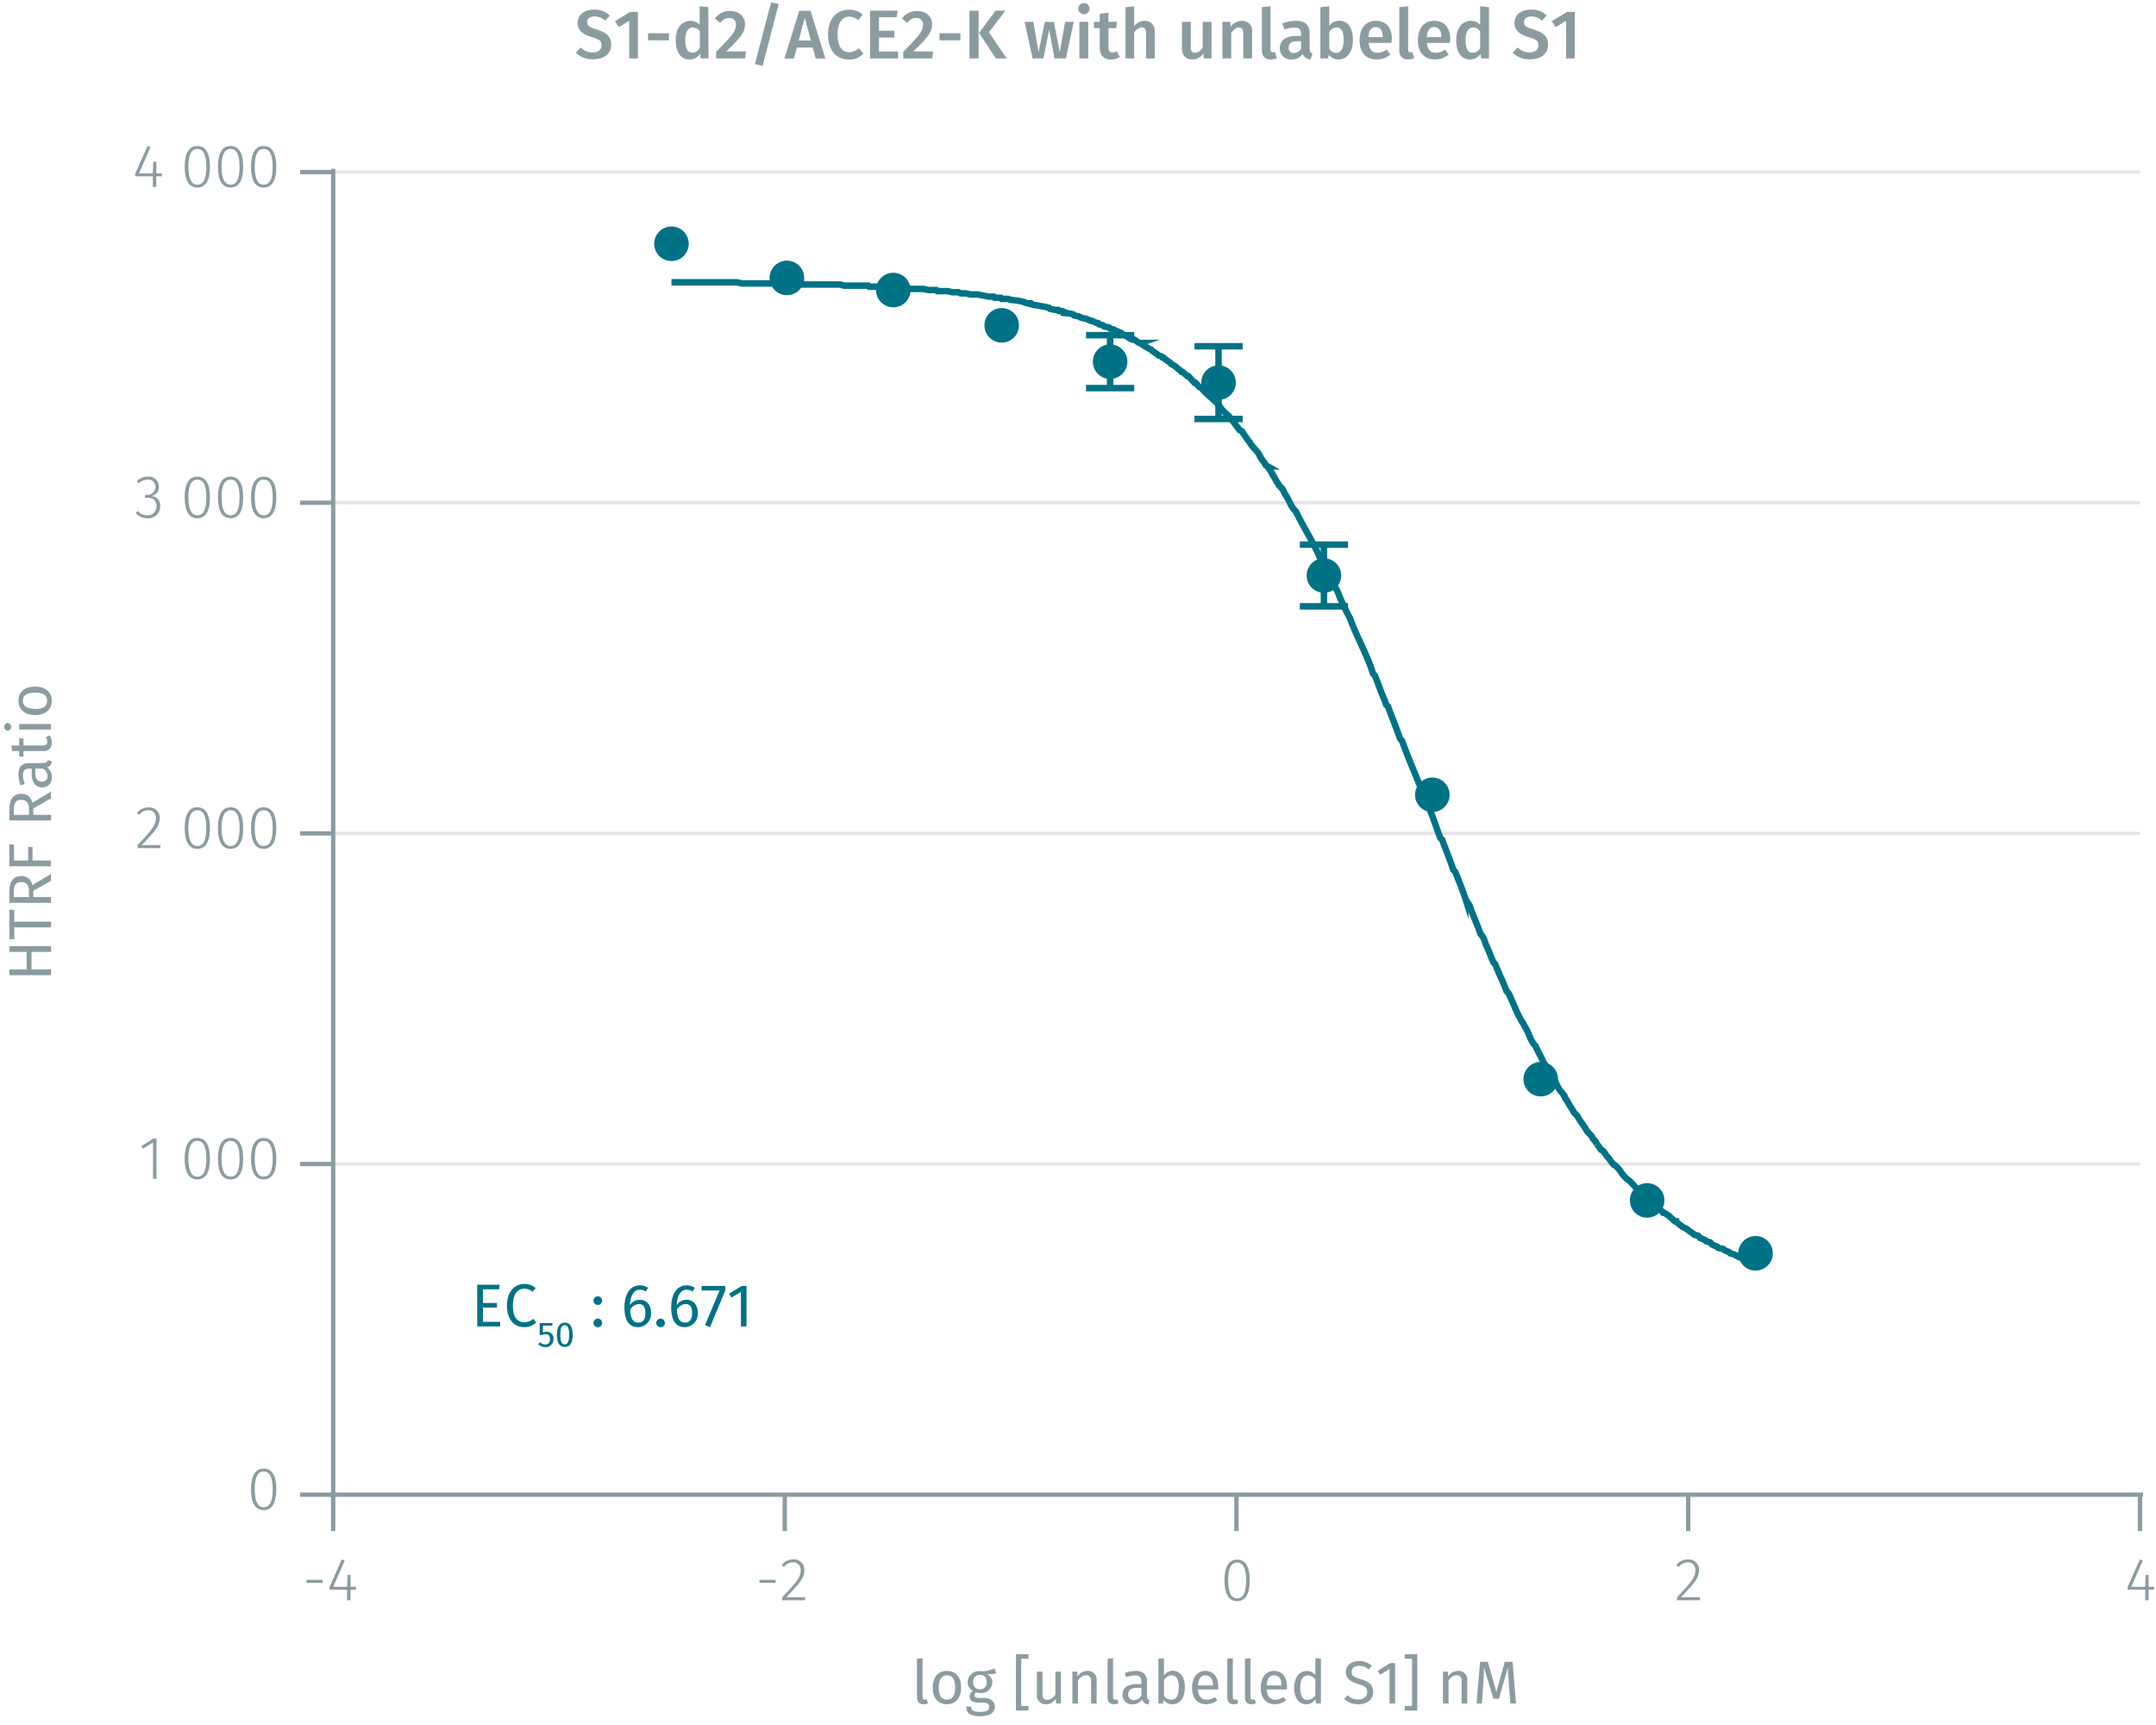 <svg id="Calque_1" data-name="Calque 1" xmlns="http://www.w3.org/2000/svg" xmlns:xlink="http://www.w3.org/1999/xlink" viewBox="0 0 499.36 399.41"><defs><symbol id="_1-deep-blue-circle" data-name="1-deep-blue-circle" viewBox="0 0 8 8"><path d="M8,4A4,4,0,0,1,4,8,4,4,0,1,1,8,4" fill="#007286" fill-rule="evenodd"/></symbol></defs><line x1="77.17" y1="269.57" x2="495.65" y2="269.57" fill="none" stroke="#e5e5e5" stroke-miterlimit="10" stroke-width="0.75"/><line x1="77.17" y1="193" x2="495.65" y2="193" fill="none" stroke="#e5e5e5" stroke-miterlimit="10" stroke-width="0.75"/><line x1="77.17" y1="116.43" x2="495.65" y2="116.43" fill="none" stroke="#e5e5e5" stroke-miterlimit="10" stroke-width="0.75"/><line x1="77.17" y1="39.86" x2="495.65" y2="39.86" fill="none" stroke="#e5e5e5" stroke-miterlimit="10" stroke-width="0.75"/><path d="M74.73,365.87v.7H71v-.7Z" fill="#8b9ca0"/><path d="M81.19,368.15v2.45h-.8v-2.45H76.31v-.6l2.85-6.41.68.27-2.66,6.07h3.21l.1-2.73h.7v2.73h1.26v.67Z" fill="#8b9ca0"/><path d="M179.63,365.87v.7h-3.72v-.7Z" fill="#8b9ca0"/><path d="M186.29,363.59c0,1.85-1,3-4.16,6.3h4.41l-.11.71h-5.25v-.68c3.46-3.69,4.27-4.65,4.27-6.29a1.67,1.67,0,0,0-1.76-1.81,2.52,2.52,0,0,0-2.08,1.07l-.57-.42a3.26,3.26,0,0,1,2.69-1.33A2.37,2.37,0,0,1,186.29,363.59Z" fill="#8b9ca0"/><path d="M289.46,366c0,3.16-1,4.81-2.92,4.81s-2.93-1.67-2.93-4.82,1-4.8,2.93-4.8S289.46,362.79,289.46,366Zm-5,0c0,2.87.74,4.15,2.09,4.15s2.07-1.27,2.07-4.14-.73-4.14-2.07-4.14S284.45,363.07,284.45,365.94Z" fill="#8b9ca0"/><path d="M393.51,363.59c0,1.85-1,3-4.16,6.3h4.42l-.11.71H388.4v-.68c3.46-3.69,4.27-4.65,4.27-6.29a1.67,1.67,0,0,0-1.76-1.81,2.5,2.5,0,0,0-2.07,1.07l-.58-.42a3.26,3.26,0,0,1,2.69-1.33A2.37,2.37,0,0,1,393.51,363.59Z" fill="#8b9ca0"/><path d="M497.65,368.15v2.45h-.8v-2.45h-4.07v-.6l2.84-6.41.69.27-2.67,6.07h3.21l.1-2.73h.7v2.73h1.26v.67Z" fill="#8b9ca0"/><path d="M495.65,346.15v8.42M391,346.15v8.42m-104.62-8.42v8.42m-104.62-8.42v8.42M77.17,346.15v8.42m-.69-8.42H496.35" fill="none" stroke="#8b9ca0" stroke-miterlimit="10"/><path d="M64,344.92c0,3.15-1,4.8-2.93,4.8s-2.93-1.66-2.93-4.81,1-4.81,2.93-4.81S64,341.75,64,344.92Zm-5,0c0,2.87.75,4.14,2.09,4.14s2.07-1.26,2.07-4.13-.72-4.15-2.07-4.15S59,342,59,344.91Z" fill="#8b9ca0"/><path d="M35.44,273v-8.42L33.14,266l-.38-.6,2.79-1.73h.7V273Z" fill="#8b9ca0"/><path d="M48.63,268.35c0,3.15-1,4.8-2.93,4.8s-2.93-1.67-2.93-4.82,1-4.8,2.93-4.8S48.63,265.18,48.63,268.35Zm-5,0c0,2.87.75,4.15,2.09,4.15s2.07-1.26,2.07-4.13-.72-4.15-2.07-4.15S43.61,265.46,43.61,268.33Z" fill="#8b9ca0"/><path d="M56.33,268.35c0,3.15-1,4.8-2.93,4.8s-2.93-1.67-2.93-4.82,1-4.8,2.93-4.8S56.33,265.18,56.33,268.35Zm-5,0c0,2.87.75,4.15,2.09,4.15s2.07-1.26,2.07-4.13-.72-4.15-2.07-4.15S51.31,265.46,51.31,268.33Z" fill="#8b9ca0"/><path d="M64,268.35c0,3.15-1,4.8-2.93,4.8s-2.93-1.67-2.93-4.82,1-4.8,2.93-4.8S64,265.18,64,268.35Zm-5,0c0,2.87.75,4.15,2.09,4.15s2.07-1.26,2.07-4.13-.72-4.15-2.07-4.15S59,265.46,59,268.33Z" fill="#8b9ca0"/><path d="M37,189.41c0,1.85-1,3-4.16,6.3H37.2l-.11.71H31.84v-.68c3.46-3.69,4.27-4.65,4.27-6.29a1.67,1.67,0,0,0-1.76-1.81,2.52,2.52,0,0,0-2.08,1.07l-.57-.42A3.26,3.26,0,0,1,34.39,187,2.37,2.37,0,0,1,37,189.41Z" fill="#8b9ca0"/><path d="M48.63,191.77c0,3.16-1,4.81-2.93,4.81s-2.93-1.67-2.93-4.82,1-4.8,2.93-4.8S48.63,188.61,48.63,191.77Zm-5,0c0,2.87.75,4.15,2.09,4.15s2.07-1.26,2.07-4.14-.72-4.14-2.07-4.14S43.61,188.89,43.61,191.76Z" fill="#8b9ca0"/><path d="M56.33,191.77c0,3.16-1,4.81-2.93,4.81s-2.93-1.67-2.93-4.82,1-4.8,2.93-4.8S56.33,188.61,56.33,191.77Zm-5,0c0,2.87.75,4.15,2.09,4.15s2.07-1.26,2.07-4.14-.72-4.14-2.07-4.14S51.31,188.89,51.31,191.76Z" fill="#8b9ca0"/><path d="M64,191.77c0,3.16-1,4.81-2.93,4.81s-2.93-1.67-2.93-4.82,1-4.8,2.93-4.8S64,188.61,64,191.77Zm-5,0c0,2.87.75,4.15,2.09,4.15s2.07-1.26,2.07-4.14-.72-4.14-2.07-4.14S59,188.89,59,191.76Z" fill="#8b9ca0"/><path d="M36.8,112.71A2.1,2.1,0,0,1,35,114.89a2.15,2.15,0,0,1,2.11,2.33,2.74,2.74,0,0,1-3,2.79,3.39,3.39,0,0,1-2.68-1.21l.52-.46a2.68,2.68,0,0,0,2.13,1,2,2,0,0,0,2.15-2.09c0-1.41-.84-2-2.1-2h-.61l.11-.66h.45A1.79,1.79,0,0,0,36,112.75a1.63,1.63,0,0,0-1.8-1.68,2.85,2.85,0,0,0-2.07.87l-.43-.51a3.46,3.46,0,0,1,2.55-1.05A2.32,2.32,0,0,1,36.8,112.71Z" fill="#8b9ca0"/><path d="M48.63,115.2c0,3.15-1,4.81-2.93,4.81s-2.93-1.67-2.93-4.82,1-4.81,2.93-4.81S48.63,112,48.63,115.2Zm-5,0c0,2.87.75,4.14,2.09,4.14s2.07-1.26,2.07-4.13-.72-4.14-2.07-4.14S43.61,112.32,43.61,115.19Z" fill="#8b9ca0"/><path d="M56.33,115.2c0,3.15-1,4.81-2.93,4.81s-2.93-1.67-2.93-4.82,1-4.81,2.93-4.81S56.33,112,56.33,115.2Zm-5,0c0,2.87.75,4.14,2.09,4.14s2.07-1.26,2.07-4.13-.72-4.14-2.07-4.14S51.31,112.32,51.31,115.19Z" fill="#8b9ca0"/><path d="M64,115.2c0,3.15-1,4.81-2.93,4.81s-2.93-1.67-2.93-4.82,1-4.81,2.93-4.81S64,112,64,115.2Zm-5,0c0,2.87.75,4.14,2.09,4.14s2.07-1.26,2.07-4.13-.72-4.14-2.07-4.14S59,112.32,59,115.19Z" fill="#8b9ca0"/><path d="M36.2,40.83v2.45h-.8V40.83H31.32v-.6l2.85-6.42.68.28-2.66,6.07H35.4l.1-2.73h.7v2.73h1.26v.67Z" fill="#8b9ca0"/><path d="M48.63,38.63c0,3.15-1,4.81-2.93,4.81s-2.92-1.67-2.92-4.82,1-4.81,2.92-4.81S48.63,35.47,48.63,38.63Zm-5,0c0,2.87.74,4.14,2.08,4.14s2.08-1.26,2.08-4.13-.73-4.15-2.08-4.15S43.62,35.75,43.62,38.62Z" fill="#8b9ca0"/><path d="M56.33,38.63c0,3.15-1,4.81-2.93,4.81s-2.93-1.67-2.93-4.82,1-4.81,2.93-4.81S56.33,35.47,56.33,38.63Zm-5,0c0,2.87.75,4.14,2.09,4.14s2.07-1.26,2.07-4.13-.72-4.15-2.07-4.15S51.31,35.75,51.31,38.62Z" fill="#8b9ca0"/><path d="M64,38.63c0,3.15-1,4.81-2.93,4.81s-2.93-1.67-2.93-4.82,1-4.81,2.93-4.81S64,35.47,64,38.63Zm-5,0c0,2.87.75,4.14,2.09,4.14s2.07-1.26,2.07-4.13-.72-4.15-2.07-4.15S59,35.75,59,38.62Z" fill="#8b9ca0"/><path d="M77.17,39.86H69.5m7.67,76.57H69.5M77.17,193H69.5m7.67,76.57H69.5m7.67,76.58H69.5m7.67.76V39.09" fill="none" stroke="#8b9ca0" stroke-miterlimit="10"/><path d="M155.52,65.38h15.11l1.17.26h13.71l.24.25h8.83l.93.26h5.58l.23.25h4.19l.93.26h3.49l.93.25h3l1.16.26h1.86l.23.25h2.33l1.16.26H222l.47.25h1.16l1.16.26h1.63c.69.18,1.86.33,2.56.51h1.16l.23.25h1.4l.23.26h1.4l.93.26a16.31,16.31,0,0,1,1.86.25l1.16.26.46.25h.93l.24.26a8.85,8.85,0,0,0,1.39.25,9,9,0,0,0,1.4.26l1.16.25.23.26,1.16.25h.7l.23.26h.7l1.16.51a9,9,0,0,1,1.4.25l.23.26,1.16.25.47.26a4.82,4.82,0,0,0,1.16.25l1.16.51h.24l1.16.52h.23l.23.25.93.26.24.25,1.16.26.23.25.93.26.23.25h.24l1.16.51.23.26,1.16.51.24.25.93.51h.46l1.16.77h.24A15.38,15.38,0,0,0,266.65,81c.28.41,1.35.87,1.63,1.28l.7.25.23.26h.23c.42.5,1.5,1,1.86,1.53l.93.51c.41.47,1,.75,1.4,1.28h.23l1.16,1h.23l1.4,1.53h.23l.93,1a2.27,2.27,0,0,1,.93.77c1,1.08,2.22,2,3.26,3.06a13.85,13.85,0,0,1,.93,1.27,11.29,11.29,0,0,0,1.62,1.54c.87,1,1.82,2.35,2.56,3.31l.47.26a6.08,6.08,0,0,1,.69,1c.4.41.72,1.15,1.17,1.53.56,1.23,2,2.11,2.55,3.57a14,14,0,0,0,.93,1.28l.24.51.46.26a1.94,1.94,0,0,0,.47.76l.46.77a1.83,1.83,0,0,0,.47.76l.69,1.28a1.93,1.93,0,0,1,.47.77l.93,1,.46,1c1,1.3,1.31,2.94,2.56,4.08,1.73,3.63,4,7,5.58,10.72l.47.51,2.55,5.62a8.79,8.79,0,0,1,1.4,2.55,48,48,0,0,0,2.56,5.36c1.39,3.91,3.48,7.58,4.88,11.49L318,156l.47.51c.82,2,1.47,4,2.32,5.87l.23.77.47.51c.92,2.46,1.92,4.91,2.79,7.4l.46.51c1.54,4.4,3.53,8.6,5.12,13l.23.76c1.51,2.71,2.37,5.82,3.49,8.68l.46.51c.81,2.27,1.81,4.6,2.56,6.9l.47.51c.77,2,1.64,4,2.32,6.12a8.22,8.22,0,0,0,.93,1.53c.74,2.21,1.8,4.43,2.56,6.64a4.79,4.79,0,0,1,1.16,2.3c.81,1.62,1.21,2.93,1.86,4.34l.47.51c.72,2.05,1.84,4.06,2.55,6.12l.47.51c1.16,2.31,2,5,3.49,7.15l.23.51c1,1.36,1.28,3.38,2.56,4.59.53,1.29,1.32,2.55,1.86,3.83a2,2,0,0,1,.46.77,30.13,30.13,0,0,1,2.56,4.34l.7,1.27c.14.17.54.6.69.77l.47.76a1.85,1.85,0,0,0,.46.77,17.66,17.66,0,0,0,1.4,2.3l.23.51.93,1c.52,1.15,1.57,2.17,2.09,3.32l1.16,1.27.24.51.69.77.24.51a11.25,11.25,0,0,1,.93,1.28c.64.22,1,1,1.39,1.53.65.58,1,1.42,1.63,2l.46.25.7.77.23.26a8.81,8.81,0,0,0,1.63,2c1,.58,2.1,2.17,3,3.06L381,277l1.39,1.53h.23c.75.83,1.87,1.42,2.56,2.3h.23l1.17.76c.12.19,1.21,1.11,1.39,1.28h.23a8,8,0,0,0,2.56,1.78c.28.41,1.35.87,1.63,1.28l.93.26.46.51,1.17.51.23.25.93.26.46.51,1.17.51.23.25,1.16.26.23.25,1.17.51.23.26.93.25.46.26h.24l.23.25a2.33,2.33,0,0,0,.93.26,9.39,9.39,0,0,0,2.79,1l.23.26" fill="none" stroke="#007286" stroke-miterlimit="10" stroke-width="1.5"/><line x1="257.12" y1="77.63" x2="257.12" y2="83.76" fill="none" stroke="#007286" stroke-miterlimit="10" stroke-width="1.5"/><line x1="257.12" y1="83.76" x2="257.12" y2="89.88" fill="none" stroke="#007286" stroke-miterlimit="10" stroke-width="1.5"/><line x1="251.54" y1="77.63" x2="262.7" y2="77.63" fill="none" stroke="#007286" stroke-miterlimit="10" stroke-width="1.5"/><line x1="251.54" y1="89.88" x2="262.7" y2="89.88" fill="none" stroke="#007286" stroke-miterlimit="10" stroke-width="1.5"/><line x1="282.23" y1="80.19" x2="282.23" y2="88.61" fill="none" stroke="#007286" stroke-miterlimit="10" stroke-width="1.5"/><line x1="282.23" y1="88.61" x2="282.23" y2="97.03" fill="none" stroke="#007286" stroke-miterlimit="10" stroke-width="1.5"/><line x1="276.65" y1="80.19" x2="287.81" y2="80.19" fill="none" stroke="#007286" stroke-miterlimit="10" stroke-width="1.5"/><line x1="276.65" y1="97.03" x2="287.81" y2="97.03" fill="none" stroke="#007286" stroke-miterlimit="10" stroke-width="1.5"/><line x1="306.64" y1="126.13" x2="306.64" y2="133.28" fill="none" stroke="#007286" stroke-miterlimit="10" stroke-width="1.5"/><line x1="306.64" y1="133.28" x2="306.64" y2="140.42" fill="none" stroke="#007286" stroke-miterlimit="10" stroke-width="1.5"/><line x1="301.06" y1="126.13" x2="312.22" y2="126.13" fill="none" stroke="#007286" stroke-miterlimit="10" stroke-width="1.5"/><line x1="301.06" y1="140.42" x2="312.22" y2="140.42" fill="none" stroke="#007286" stroke-miterlimit="10" stroke-width="1.5"/><path d="M141.24,3.59,140.16,4.8a3.51,3.51,0,0,0-2.45-1c-1,0-1.71.45-1.71,1.32s.44,1.15,2.28,1.73,3.28,1.4,3.28,3.48-1.56,3.4-4.2,3.4a5.51,5.51,0,0,1-4-1.52L134.5,11a3.93,3.93,0,0,0,2.81,1.14c1.19,0,2-.58,2-1.65s-.47-1.35-2.19-1.88c-2.33-.72-3.33-1.64-3.33-3.33,0-1.84,1.58-3.05,3.76-3.05A5,5,0,0,1,141.24,3.59Z" fill="#8b9ca0"/><path d="M145.73,13.53V4.82l-2.4,1.46-.9-1.38,3.51-2.14h1.81V13.53Z" fill="#8b9ca0"/><path d="M154.93,7.7V9.33H150.1V7.7Z" fill="#8b9ca0"/><path d="M164.1,13.53h-1.81l-.14-1.07a2.85,2.85,0,0,1-2.42,1.31c-2.11,0-3.22-1.78-3.22-4.47s1.3-4.48,3.44-4.48a2.92,2.92,0,0,1,2.1.91V1.44l2,.23Zm-2-2.4V7.25a2,2,0,0,0-1.6-.89c-1.07,0-1.78.89-1.78,2.93s.63,2.93,1.64,2.93A2,2,0,0,0,162.05,11.13Z" fill="#8b9ca0"/><path d="M172.56,5.59c0,1.82-1,3.15-4.36,6.32h4.6l-.22,1.62h-6.71V12c3.68-3.74,4.58-4.75,4.58-6.27a1.45,1.45,0,0,0-1.55-1.57,2.51,2.51,0,0,0-2.07,1.14l-1.26-1a4.21,4.21,0,0,1,3.49-1.76C171.28,2.56,172.56,3.91,172.56,5.59Z" fill="#8b9ca0"/><path d="M176.63,15.26l-1.78-.42L178.6.53l1.76.4Z" fill="#8b9ca0"/><path d="M184.56,11l-.69,2.56h-2.19l3.44-11.06h2.61l3.43,11.06h-2.24L188.23,11Zm1.83-6.89L185,9.37h2.82Z" fill="#8b9ca0"/><path d="M199.84,3.4l-1.08,1.26a3.06,3.06,0,0,0-2-.8C195.19,3.86,194,5,194,8s1.15,4.1,2.74,4.1a3.61,3.61,0,0,0,2.24-.93l1,1.28a4.64,4.64,0,0,1-3.33,1.35c-2.86,0-4.86-2-4.86-5.8s2.11-5.74,4.8-5.74A4.56,4.56,0,0,1,199.84,3.4Z" fill="#8b9ca0"/><path d="M203.59,4V7.13h3.55V8.69h-3.55v3.25H208v1.59h-6.49V2.47h6.42L207.67,4Z" fill="#8b9ca0"/><path d="M215.89,5.59c0,1.82-1,3.15-4.37,6.32h4.61l-.22,1.62H209.2V12c3.68-3.74,4.58-4.75,4.58-6.27a1.45,1.45,0,0,0-1.55-1.57,2.51,2.51,0,0,0-2.07,1.14l-1.26-1a4.21,4.21,0,0,1,3.49-1.76C214.61,2.56,215.89,3.91,215.89,5.59Z" fill="#8b9ca0"/><path d="M222.44,7.7V9.33H217.6V7.7Z" fill="#8b9ca0"/><path d="M224.54,13.53V2.47h2.12V13.53Zm8.63,0h-2.51l-3.91-5.91,3.83-5.15h2.29l-3.83,5Z" fill="#8b9ca0"/><path d="M244.23,13.53,243,6.89l-1.32,6.64h-2.51l-1.87-8.47h2.05l1.18,7,1.47-7h2.1l1.35,7,1.26-7h2l-1.84,8.47Z" fill="#8b9ca0"/><path d="M252.34,2a1.29,1.29,0,0,1-2.58,0,1.29,1.29,0,0,1,2.58,0ZM250,13.53V5.06h2.05v8.47Z" fill="#8b9ca0"/><path d="M257.27,13.77c-1.67,0-2.55-1-2.55-2.77V6.53h-1.33V5.06h1.33V3.19l2-.24V5.06h2l-.21,1.47h-1.76V11c0,.83.27,1.17.9,1.17a1.89,1.89,0,0,0,1-.32l.72,1.33A3.68,3.68,0,0,1,257.27,13.77Z" fill="#8b9ca0"/><path d="M267.46,7.4v6.13h-2V7.72c0-1.06-.42-1.36-1-1.36a2.22,2.22,0,0,0-1.78,1.26v5.91h-2V1.68l2-.21v4.6a3.06,3.06,0,0,1,2.47-1.25A2.3,2.3,0,0,1,267.46,7.4Z" fill="#8b9ca0"/><path d="M278.83,13.53l-.11-1.19a2.87,2.87,0,0,1-2.59,1.43c-1.54,0-2.37-1-2.37-2.63V5.06h2.05v5.83c0,1,.34,1.33,1,1.33A2.1,2.1,0,0,0,278.56,11V5.06h2.05v8.47Z" fill="#8b9ca0"/><path d="M290,7.4v6.13h-2.05V7.72c0-1.06-.4-1.36-1-1.36s-1.28.49-1.78,1.28v5.89h-2.05V5.06h1.78l.16,1.1a3.18,3.18,0,0,1,2.58-1.34A2.28,2.28,0,0,1,290,7.4Z" fill="#8b9ca0"/><path d="M294.82,12.12a1.56,1.56,0,0,0,.48-.08l.43,1.44a3.76,3.76,0,0,1-1.46.29c-1.26,0-2-.75-2-2.16V1.67l2-.23v10C294.34,11.93,294.48,12.12,294.82,12.12Z" fill="#8b9ca0"/><path d="M304,12.38l-.44,1.36a2,2,0,0,1-1.87-1.24,2.88,2.88,0,0,1-2.53,1.27,2.51,2.51,0,0,1-2.73-2.61c0-1.84,1.39-2.83,3.85-2.83h1.06V7.85c0-1.11-.5-1.48-1.58-1.48a7.54,7.54,0,0,0-2.25.45L297,5.43a8.78,8.78,0,0,1,3.08-.61c2.25,0,3.25,1,3.25,2.91v3.56C303.35,12,303.57,12.22,304,12.38Zm-2.66-1.14V9.53h-.85c-1.33,0-2,.48-2,1.47a1.12,1.12,0,0,0,1.2,1.28A1.81,1.81,0,0,0,301.33,11.24Z" fill="#8b9ca0"/><path d="M313.35,9.29c0,2.64-1.27,4.48-3.35,4.48a2.78,2.78,0,0,1-2.24-1.11l-.13.87h-1.81V1.67l2.05-.23V6a2.82,2.82,0,0,1,2.31-1.2C312.2,4.82,313.35,6.45,313.35,9.29Zm-2.15,0c0-2.26-.67-2.93-1.65-2.93a2,2,0,0,0-1.68,1.15v3.74a1.86,1.86,0,0,0,1.59,1C310.48,12.23,311.2,11.41,311.2,9.29Z" fill="#8b9ca0"/><path d="M322.26,9.93H317c.14,1.73.95,2.29,2.08,2.29a3.55,3.55,0,0,0,2.11-.76l.85,1.17a4.91,4.91,0,0,1-3.14,1.14c-2.63,0-4-1.75-4-4.42s1.36-4.53,3.76-4.53,3.73,1.6,3.73,4.27C322.31,9.37,322.28,9.7,322.26,9.93Zm-2-1.43c0-1.39-.49-2.22-1.65-2.22-1,0-1.56.64-1.67,2.32h3.32Z" fill="#8b9ca0"/><path d="M326.64,12.12a1.51,1.51,0,0,0,.48-.08l.43,1.44a3.71,3.71,0,0,1-1.45.29c-1.27,0-2-.75-2-2.16V1.67l2.05-.23v10C326.16,11.93,326.3,12.12,326.64,12.12Z" fill="#8b9ca0"/><path d="M335.81,9.93H330.5c.14,1.73,1,2.29,2.08,2.29a3.55,3.55,0,0,0,2.11-.76l.85,1.17a4.89,4.89,0,0,1-3.14,1.14c-2.62,0-4-1.75-4-4.42s1.36-4.53,3.76-4.53,3.73,1.6,3.73,4.27C335.86,9.37,335.83,9.7,335.81,9.93Zm-2-1.43c0-1.39-.5-2.22-1.65-2.22-1,0-1.57.64-1.68,2.32h3.33Z" fill="#8b9ca0"/><path d="M344.87,13.53h-1.81l-.15-1.07a2.83,2.83,0,0,1-2.41,1.31c-2.12,0-3.22-1.78-3.22-4.47s1.3-4.48,3.44-4.48a2.92,2.92,0,0,1,2.1.91V1.44l2.05.23Zm-2.05-2.4V7.25a2,2,0,0,0-1.6-.89c-1.08,0-1.78.89-1.78,2.93s.62,2.93,1.63,2.93A2,2,0,0,0,342.82,11.13Z" fill="#8b9ca0"/><path d="M358.23,3.59,357.15,4.8a3.51,3.51,0,0,0-2.45-1c-1,0-1.71.45-1.71,1.32s.43,1.15,2.28,1.73,3.28,1.4,3.28,3.48-1.56,3.4-4.2,3.4a5.51,5.51,0,0,1-4-1.52L351.49,11a3.93,3.93,0,0,0,2.81,1.14c1.19,0,2-.58,2-1.65s-.47-1.35-2.2-1.88c-2.32-.72-3.32-1.64-3.32-3.33,0-1.84,1.58-3.05,3.76-3.05A5,5,0,0,1,358.23,3.59Z" fill="#8b9ca0"/><path d="M362.72,13.53V4.82l-2.4,1.46-.9-1.38,3.51-2.14h1.81V13.53Z" fill="#8b9ca0"/><path d="M214.14,393.61a1.21,1.21,0,0,0,.48-.08l.33.9a2.45,2.45,0,0,1-1.09.25c-.94,0-1.47-.56-1.47-1.63v-8.89l1.29-.15v9C213.68,393.42,213.8,393.61,214.14,393.61Z" fill="#8b9ca0"/><path d="M222.61,390.81c0,2.29-1.2,3.87-3.29,3.87s-3.29-1.51-3.29-3.85,1.2-3.87,3.3-3.87S222.61,388.47,222.61,390.81Zm-5.19,0c0,1.92.67,2.81,1.9,2.81s1.91-.89,1.91-2.83-.68-2.81-1.9-2.81S217.42,388.89,217.42,390.83Z" fill="#8b9ca0"/><path d="M228.53,387.69a2,2,0,0,1,1.31,1.86,2.51,2.51,0,0,1-2.82,2.51,2.93,2.93,0,0,1-.94-.14.88.88,0,0,0-.36.69c0,.33.21.6,1,.6h1.18c1.51,0,2.52.87,2.52,2,0,1.43-1.18,2.24-3.46,2.24s-3.16-.74-3.16-2.24h1.16c0,.84.38,1.24,2,1.24s2.16-.41,2.16-1.15-.56-1-1.49-1h-1.16c-1.31,0-1.9-.66-1.9-1.4a1.61,1.61,0,0,1,.81-1.31,2.1,2.1,0,0,1-1.25-2,2.64,2.64,0,0,1,2.85-2.58,6.28,6.28,0,0,0,3.37-.66l.38,1.17A7.44,7.44,0,0,1,228.53,387.69Zm-3.12,1.85a1.49,1.49,0,0,0,1.55,1.67,1.47,1.47,0,0,0,1.56-1.68,1.43,1.43,0,0,0-1.58-1.64A1.47,1.47,0,0,0,225.41,389.54Z" fill="#8b9ca0"/><path d="M236.53,384.16v10.91h1.68v1.07h-2.9V383.08h2.9v1.08Z" fill="#8b9ca0"/><path d="M244.62,394.51l-.1-1.15a2.48,2.48,0,0,1-2.3,1.32,2,2,0,0,1-2.06-2.26v-5.29h1.29v5.15c0,1,.34,1.39,1.14,1.39a2.23,2.23,0,0,0,1.85-1.27v-5.27h1.29v7.38Z" fill="#8b9ca0"/><path d="M254,389.22v5.29h-1.29V389.4c0-1.11-.45-1.43-1.16-1.43a2.24,2.24,0,0,0-1.88,1.3v5.24h-1.29v-7.38h1.11l.11,1.09a2.7,2.7,0,0,1,2.26-1.26A2,2,0,0,1,254,389.22Z" fill="#8b9ca0"/><path d="M258.27,393.61a1.16,1.16,0,0,0,.47-.08l.34.9a2.45,2.45,0,0,1-1.09.25c-.94,0-1.47-.56-1.47-1.63v-8.89l1.28-.15v9C257.8,393.42,257.93,393.61,258.27,393.61Z" fill="#8b9ca0"/><path d="M266.28,393.78l-.3.9a1.48,1.48,0,0,1-1.44-1.11,2.52,2.52,0,0,1-2.2,1.11,2.14,2.14,0,0,1-2.35-2.23c0-1.58,1.19-2.43,3.25-2.43h1.13v-.55c0-1.07-.52-1.46-1.54-1.46a6.73,6.73,0,0,0-2,.39l-.32-.93a7.14,7.14,0,0,1,2.55-.51c1.78,0,2.59.91,2.59,2.45v3.38C265.66,393.43,265.9,393.64,266.28,393.78Zm-1.91-1.22v-1.69h-1c-1.36,0-2.05.5-2.05,1.51a1.16,1.16,0,0,0,1.28,1.33A1.9,1.9,0,0,0,264.37,392.56Z" fill="#8b9ca0"/><path d="M274.43,390.81c0,2.31-1.11,3.87-2.9,3.87a2.46,2.46,0,0,1-2-1l-.12.81H268.3V384.16l1.29-.15v4a2.51,2.51,0,0,1,2.09-1.09C273.35,387,274.43,388.35,274.43,390.81Zm-1.39,0c0-2.1-.69-2.83-1.72-2.83a2.09,2.09,0,0,0-1.73,1.15v3.53a2,2,0,0,0,1.63,1C272.3,393.66,273,392.83,273,390.81Z" fill="#8b9ca0"/><path d="M282.17,391.26h-4.71c.13,1.71.92,2.37,2,2.37a3.17,3.17,0,0,0,1.92-.64l.56.76a4,4,0,0,1-2.58.93c-2.06,0-3.26-1.44-3.26-3.78s1.16-3.94,3.07-3.94,3,1.39,3,3.64C282.2,390.86,282.18,391.09,282.17,391.26Zm-1.25-1c0-1.45-.57-2.25-1.74-2.25-1,0-1.62.69-1.72,2.33h3.46Z" fill="#8b9ca0"/><path d="M286,393.61a1.21,1.21,0,0,0,.48-.08l.33.9a2.45,2.45,0,0,1-1.09.25c-.94,0-1.47-.56-1.47-1.63v-8.89l1.29-.15v9C285.54,393.42,285.66,393.61,286,393.61Z" fill="#8b9ca0"/><path d="M290.1,393.61a1.18,1.18,0,0,0,.48-.08l.34.9a2.49,2.49,0,0,1-1.1.25c-.94,0-1.47-.56-1.47-1.63v-8.89l1.29-.15v9C289.64,393.42,289.77,393.61,290.1,393.61Z" fill="#8b9ca0"/><path d="M298.07,391.26h-4.7c.12,1.71.92,2.37,2,2.37a3.14,3.14,0,0,0,1.92-.64l.56.76a4,4,0,0,1-2.57.93c-2.06,0-3.27-1.44-3.27-3.78s1.16-3.94,3.07-3.94,3,1.39,3,3.64C298.1,390.86,298.08,391.09,298.07,391.26Zm-1.25-1c0-1.45-.57-2.25-1.73-2.25-1,0-1.63.69-1.72,2.33h3.45Z" fill="#8b9ca0"/><path d="M305.94,394.51H304.8l-.12-1a2.48,2.48,0,0,1-2.13,1.19c-1.79,0-2.79-1.53-2.79-3.82s1.09-3.9,2.9-3.9a2.64,2.64,0,0,1,2,.91V384l1.29.15Zm-1.29-1.95V389a2.11,2.11,0,0,0-1.71-1c-1.11,0-1.79.93-1.79,2.85s.62,2.83,1.68,2.83A2.11,2.11,0,0,0,304.65,392.56Z" fill="#8b9ca0"/><path d="M317.74,385.81l-.76.84a3.13,3.13,0,0,0-2.17-.87c-1,0-1.73.45-1.73,1.38s.37,1.2,2.11,1.73c1.54.48,2.86,1.08,2.86,2.93,0,1.68-1.28,2.86-3.45,2.86a4.47,4.47,0,0,1-3.27-1.25l.77-.85a3.41,3.41,0,0,0,2.49,1c1.13,0,2.07-.56,2.07-1.73,0-.93-.45-1.35-2.08-1.86-1.88-.57-2.86-1.29-2.86-2.79s1.26-2.52,3-2.52A4.05,4.05,0,0,1,317.74,385.81Z" fill="#8b9ca0"/><path d="M321.84,394.51v-8l-2.18,1.33-.56-.91,2.89-1.79h1.14v9.37Z" fill="#8b9ca0"/><path d="M325.37,396.14v-1.07h1.68V384.16h-1.68v-1.08h2.9v13.06Z" fill="#8b9ca0"/><path d="M339.83,389.22v5.29h-1.29V389.4c0-1.11-.44-1.43-1.16-1.43a2.24,2.24,0,0,0-1.88,1.3v5.24h-1.28v-7.38h1.1l.11,1.09a2.7,2.7,0,0,1,2.26-1.26A2,2,0,0,1,339.83,389.22Z" fill="#8b9ca0"/><path d="M349.83,394.51l-.34-4.35c-.12-1.52-.22-3.14-.24-3.94l-2.08,7.2h-1.25l-2.2-7.22c0,1.14-.07,2.64-.18,4.05l-.32,4.26H342l.8-9.65h1.79l2,7,1.93-7h1.81l.8,9.65Z" fill="#8b9ca0"/><path d="M7.3,224.51h4.52v1.33H2.17v-1.33h4v-4.06h-4v-1.33h9.65v1.33H7.3Z" fill="#8b9ca0"/><path d="M3.31,213.44h8.51v1.33H3.31v2.74H2.17v-6.89l1.14.14Z" fill="#8b9ca0"/><path d="M7.73,207.75h4.09v1.34H2.17v-2.54c0-2.41.93-3.67,2.73-3.67A2.52,2.52,0,0,1,7.49,205l4.33-2.61v1.58l-4.09,2.32ZM4.9,204.29c-1.2,0-1.69.69-1.69,2.27v1.19h3.5v-1.34C6.71,205.07,6.2,204.29,4.9,204.29Z" fill="#8b9ca0"/><path d="M3.24,199.28H6.53v-3.15h1v3.15h4.24v1.34H2.17v-5.13l1.07.15Z" fill="#8b9ca0"/><path d="M7.73,188.7h4.09V190H2.17V187.5c0-2.41.93-3.67,2.73-3.67a2.52,2.52,0,0,1,2.59,2.08l4.33-2.6v1.58L7.73,187.2ZM4.9,185.24c-1.2,0-1.69.69-1.69,2.27v1.19h3.5v-1.34C6.71,186,6.2,185.24,4.9,185.24Z" fill="#8b9ca0"/><path d="M11.09,176l.9.3a1.48,1.48,0,0,1-1.11,1.44A2.52,2.52,0,0,1,12,180a2.14,2.14,0,0,1-2.23,2.35c-1.58,0-2.43-1.19-2.43-3.25V178H6.78c-1.07,0-1.46.52-1.46,1.54a6.67,6.67,0,0,0,.39,2l-.93.32a7.14,7.14,0,0,1-.51-2.55c0-1.78.91-2.59,2.45-2.59H10.1C10.74,176.66,11,176.42,11.09,176ZM9.87,178H8.18v1c0,1.35.51,2,1.51,2A1.16,1.16,0,0,0,11,179.69,1.88,1.88,0,0,0,9.87,178Z" fill="#8b9ca0"/><path d="M12,171.94a1.85,1.85,0,0,1-2.1,2H5.44v1.29h-1v-1.29H2.77l-.15-1.29H4.44v-1.75l1,.14v1.61H9.83c.75,0,1.1-.23,1.1-.88a1.76,1.76,0,0,0-.33-1l.89-.49A2.85,2.85,0,0,1,12,171.94Z" fill="#8b9ca0"/><path d="M1.78,167.42a.91.91,0,0,1,0,1.81.91.91,0,0,1,0-1.81Zm10,1.54H4.44v-1.29h7.38Z" fill="#8b9ca0"/><path d="M8.12,159c2.29,0,3.87,1.21,3.87,3.29s-1.51,3.3-3.85,3.3-3.87-1.21-3.87-3.31S5.79,159,8.12,159Zm0,5.2c1.92,0,2.81-.67,2.81-1.91s-.89-1.9-2.83-1.9-2.81.67-2.81,1.89S6.2,164.16,8.14,164.16Z" fill="#8b9ca0"/><path d="M111.86,298.59v3.16h3.25v1.06h-3.25v3.31h4v1.06h-5.33v-9.65h5.22l-.15,1.06Z" fill="#007286"/><path d="M124.07,298.31l-.73.86a2.84,2.84,0,0,0-1.86-.72c-1.46,0-2.68,1-2.68,3.9s1.16,3.88,2.66,3.88a3.29,3.29,0,0,0,2.05-.81l.67.85a3.77,3.77,0,0,1-2.76,1.08c-2.34,0-4-1.75-4-5s1.82-5,4-5A3.84,3.84,0,0,1,124.07,298.31Z" fill="#007286"/><path d="M125.75,307v1.61a1.87,1.87,0,0,1,.88-.21,1.53,1.53,0,0,1,1.55,1.73,1.78,1.78,0,0,1-1.9,1.84,2.13,2.13,0,0,1-1.61-.69l.45-.44a1.49,1.49,0,0,0,1.16.52c.68,0,1.11-.45,1.11-1.25s-.43-1.13-1-1.13a1.72,1.72,0,0,0-.78.18H125v-2.75H128l-.11.59Z" fill="#007286"/><path d="M132.65,309.12c0,1.81-.6,2.82-1.83,2.82s-1.83-1-1.83-2.82.61-2.82,1.83-2.82S132.65,307.31,132.65,309.12Zm-2.87,0c0,1.61.36,2.23,1,2.23s1.05-.62,1.05-2.23-.37-2.22-1.05-2.22S129.78,307.52,129.78,309.12Z" fill="#007286"/><path d="M139.46,301.21a1,1,0,1,1-2,0,1,1,0,0,1,2,0Zm0,5.16a1,1,0,1,1-1-1A1,1,0,0,1,139.46,306.37Z" fill="#007286"/><path d="M150.78,304a3.06,3.06,0,0,1-3,3.35c-2.28,0-3.15-1.88-3.15-4.57,0-3.06,1.33-5.11,3.54-5.11a3.38,3.38,0,0,1,1.93.57l-.5.86a2.68,2.68,0,0,0-1.44-.41c-1.36,0-2.17,1.42-2.24,3.56a2.62,2.62,0,0,1,2.25-1.23C149.57,301,150.78,302,150.78,304Zm-1.3,0c0-1.48-.63-2-1.51-2a2.43,2.43,0,0,0-2,1.29c.06,2,.6,3,1.85,3S149.48,305.42,149.48,304Z" fill="#007286"/><path d="M154,306.37a1,1,0,1,1-1-1A1,1,0,0,1,154,306.37Z" fill="#007286"/><path d="M161.61,304a3.06,3.06,0,0,1-3,3.35c-2.28,0-3.15-1.88-3.15-4.57,0-3.06,1.33-5.11,3.54-5.11a3.44,3.44,0,0,1,1.94.57l-.51.86a2.68,2.68,0,0,0-1.44-.41c-1.36,0-2.17,1.42-2.24,3.56A2.63,2.63,0,0,1,159,301C160.39,301,161.61,302,161.61,304Zm-1.31,0c0-1.48-.63-2-1.51-2a2.43,2.43,0,0,0-2,1.29c.06,2,.61,3,1.85,3S160.3,305.42,160.3,304Z" fill="#007286"/><path d="M164.46,307.32l-1.18-.39,3.38-8.07h-4.15v-1.05H168v1Z" fill="#007286"/><path d="M171.61,307.18v-8l-2.18,1.33-.56-.91,2.9-1.79h1.13v9.37Z" fill="#007286"/><use width="8" height="8" transform="translate(151.52 52.45)" xlink:href="#_1-deep-blue-circle"/><use width="8" height="8" transform="translate(178.26 60.36)" xlink:href="#_1-deep-blue-circle"/><use width="8" height="8" transform="translate(202.9 63.17)" xlink:href="#_1-deep-blue-circle"/><use width="8" height="8" transform="translate(228.01 71.34)" xlink:href="#_1-deep-blue-circle"/><use width="8" height="8" transform="translate(253.12 79.76)" xlink:href="#_1-deep-blue-circle"/><use width="8" height="8" transform="translate(278.23 84.61)" xlink:href="#_1-deep-blue-circle"/><use width="8" height="8" transform="translate(302.64 129.28)" xlink:href="#_1-deep-blue-circle"/><use width="8" height="8" transform="translate(327.75 180.07)" xlink:href="#_1-deep-blue-circle"/><use width="8" height="8" transform="translate(352.86 245.92)" xlink:href="#_1-deep-blue-circle"/><use width="8" height="8" transform="translate(377.5 274)" xlink:href="#_1-deep-blue-circle"/><use width="8" height="8" transform="translate(402.61 286.25)" xlink:href="#_1-deep-blue-circle"/></svg>